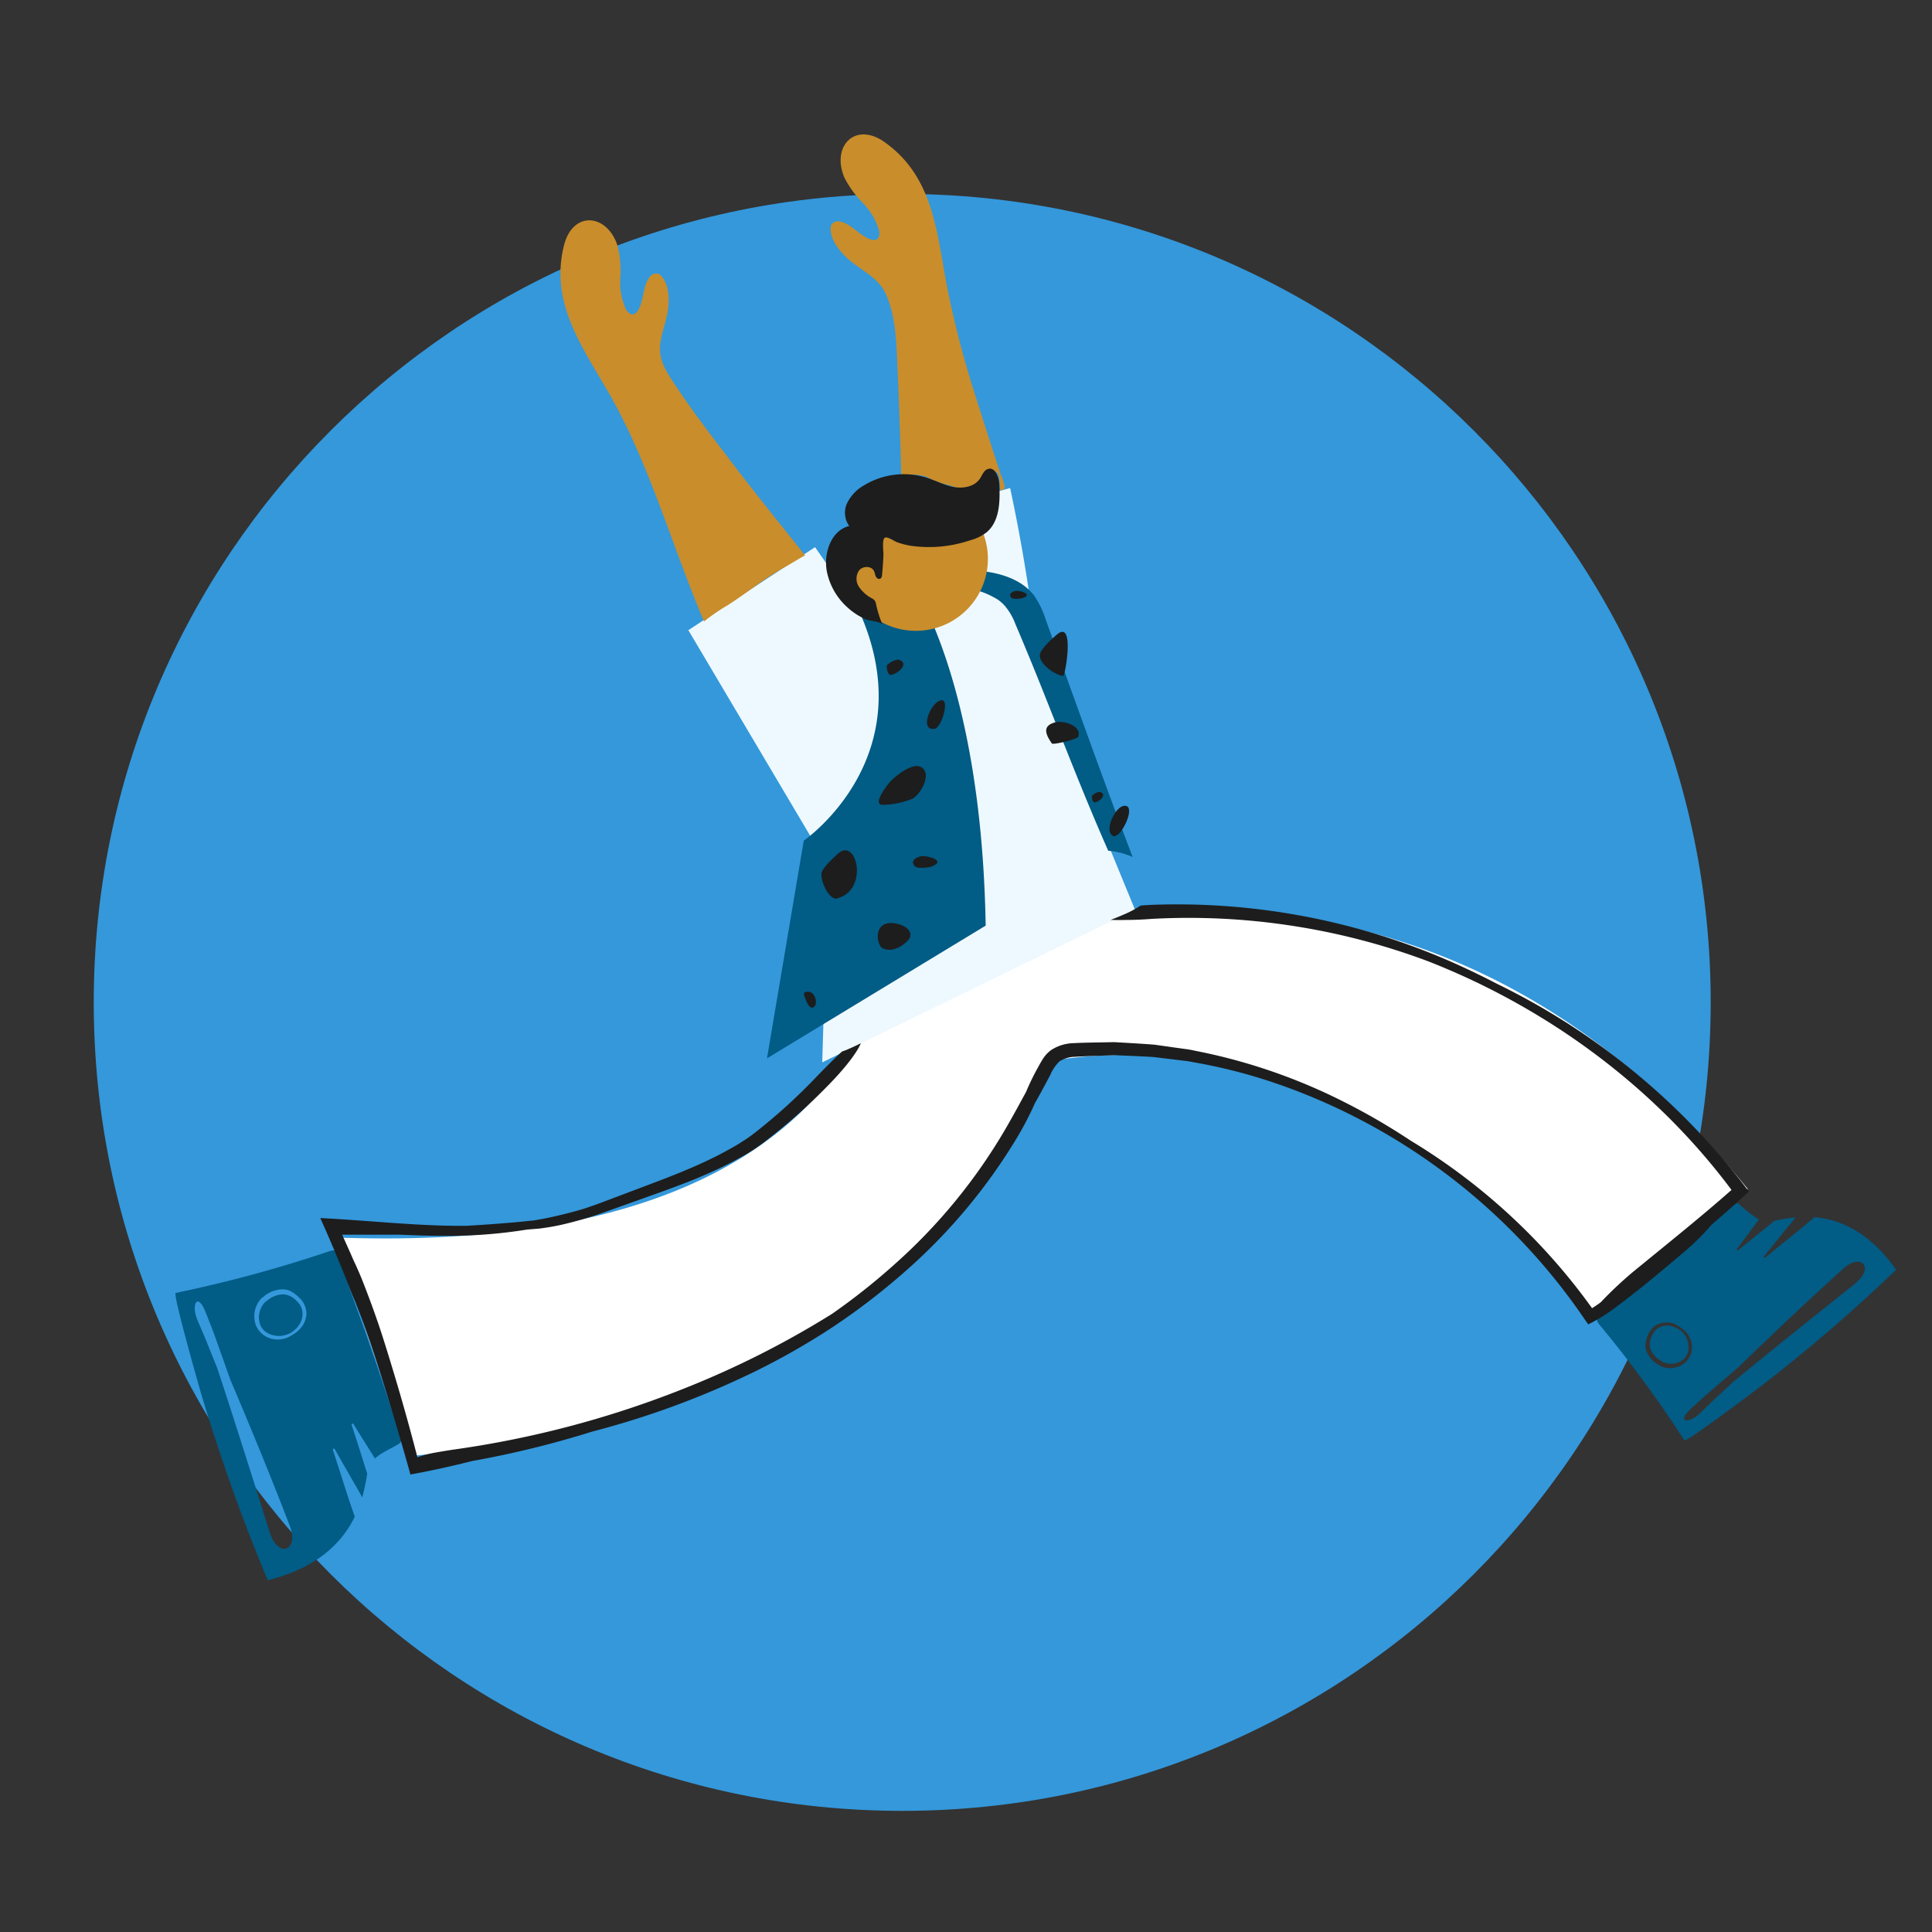 <?xml version="1.0" encoding="UTF-8"?>
<svg data-bbox="18.195 26.094 349.844 325.394" height="500" viewBox="0 0 375 375" width="500" xmlns="http://www.w3.org/2000/svg" data-type="color">
    <rect x="0" y="0" width="375" height="375" fill="#333333" stroke="none"/>
    <g>
        <defs>
            <clipPath id="cf2d92f7-c60b-4be8-bbb4-0e1febc4193c">
                <path d="M18.195 37.637h313.852v313.851H18.195Zm0 0"/>
            </clipPath>
            <clipPath id="2076802b-2641-4ebc-9c7b-90f3511b2a27">
                <path d="M175.121 37.637c-86.668 0-156.926 70.258-156.926 156.926s70.258 156.925 156.926 156.925 156.926-70.258 156.926-156.925S261.789 37.637 175.12 37.637m0 0"/>
            </clipPath>
            <clipPath id="37d80401-72e5-4978-87c9-0d26ff9b2aa3">
                <path d="M34 110h334.55v197H34Zm0 0"/>
            </clipPath>
        </defs>
        <g clip-path="url(#cf2d92f7-c60b-4be8-bbb4-0e1febc4193c)">
            <g clip-path="url(#2076802b-2641-4ebc-9c7b-90f3511b2a27)">
                <path d="M18.195 37.637h313.852v313.851H18.195Zm0 0" fill="#3498db" data-color="1"/>
            </g>
        </g>
        <path d="m339.25 230.785-29.453 24.528s-42.902-60.329-107.2-49.188c-21.452 69.402-123.269 76.512-123.269 76.512L64.91 240.19c111.094 4.243 108.328-63.296 108.328-63.296l33.293 1.39v1.203c32.559-6.418 86.528-5.36 132.719 51.297m0 0" fill="#ffffff" data-color="2"/>
        <path d="m159.594 206.203 1.152-38.094-27.137-45.793 24.594-16.113 13.57 19.504 13.067-7.41a6.3 6.3 0 0 1-1.766-.613 9.84 9.84 0 0 1-3.797-4.121 24.9 24.9 0 0 1-2.675-7.282 24.8 24.8 0 0 1-.317-7.754l.399-.406a96 96 0 0 0 19.382-3.39 329 329 0 0 1 3.692 20.351 96 96 0 0 1-4.164 1.348l24.703 60.132Zm0 0" fill="#eef9ff" data-color="3"/>
        <g clip-path="url(#37d80401-72e5-4978-87c9-0d26ff9b2aa3)">
            <path d="M57.625 257.71a4.03 4.03 0 0 0 1.105-2.67q-.035-1.53-1.18-2.544a3.94 3.94 0 0 0-2.484-1.273 5.07 5.07 0 0 0-2.714.851c-.422.297-.73.531-.985.735l-.203.28a4.2 4.2 0 0 0-.836 1.868 4.2 4.2 0 0 0 .133 2.043q.083.235.195.457.51.914 1.45 1.383.689.333 1.445.426a4.66 4.66 0 0 0 2.914-.594 4.6 4.6 0 0 0 1.16-.961m20.09 21.126c-.278-1.059-.625-2.102-.973-3.137l-3.394-10.074c-.848-2.469-1.696-4.937-2.543-7.379-1.805-4.933-3.586-9.777-5.164-14.781a1.3 1.3 0 0 0-.23-.485c-.349-.414-1.009-.277-1.524-.101a256 256 0 0 1-29.793 8.082c-.594.129 4.511 18.07 4.996 19.707a371 371 0 0 0 6.691 20.246 361 361 0 0 0 5.485 14.117l.695 1.696c7.25-1.797 13.57-5.485 16.887-12.32v-.079c-1.52-4.238-2.809-8.621-4.243-12.914-.058-.187.262-.332.368-.16 1.738 3.144 3.586 6.242 5.34 9.379q.61-2.281.968-4.613c-.136-.442-.297-.899-.449-1.375l-.848-2.696c-.578-1.808-1.144-3.62-1.75-5.41-.058-.152.274-.305.36-.16.972 1.61 1.992 3.21 3 4.816l1.187 1.899c1.196-1.11 2.899-1.817 4.352-2.672q.456-.206.695-.645a1.4 1.4 0 0 0-.113-.941m-25.328 18.656c-3.395-10.676-6.727-21.387-10.254-32.031l-1.824-4.5c-.61-1.586-1.27-3.027-1.95-4.649-.925-2.222-.527-3.671 0-3.687.528-.02 1.121.848 1.899 2.95.578 1.51 1.258 3.155 1.789 4.734l1.7 4.765.94 2.668c3.993 9.414 7.903 18.871 11.56 28.43 1.862 4.883-2.282 6.34-3.86 1.328Zm5.672-39.39a4.7 4.7 0 0 1-1.067.847l-.101.07q-.105.065-.215.118a4.8 4.8 0 0 1-3.102.847 4.5 4.5 0 0 1-1.222-.234 4.54 4.54 0 0 1-2.02-1.406 4.7 4.7 0 0 1-.645-1.063 5.06 5.06 0 0 1-.28-2.48 5 5 0 0 1 .925-2.313c.219-.34.5-.605.852-.804q.273-.259.582-.477a5.96 5.96 0 0 1 3.3-.95 3.33 3.33 0 0 1 1.696.567c.484.301.925.649 1.324 1.055q.663.604 1.027 1.426.364.82.371 1.718a4.62 4.62 0 0 1-1.425 3.086ZM166.742 118.56l10.117-5.57s13.645 18.85 14.461 66.671l-42.445 25.762 7.133-42.25s23.523-16.137 10.734-44.613m26.961-2.153c-.578-.41-4.316-2.426-4.937-1.562a8.4 8.4 0 0 0 1.535-4.035c3.96.414 8.148 1.695 10.5 4.902a17.7 17.7 0 0 1 2.187 4.602c5.57 15.367 11.024 30.75 16.852 46.03a14.7 14.7 0 0 0-4.735-1.218c-4.402-9.95-8.328-20.098-12.347-30.207a600 600 0 0 0-5.672-13.797 11.7 11.7 0 0 0-2.195-3.691 8 8 0 0 0-1.188-1.024m131.274 141.16a3.56 3.56 0 0 0-2.602-.058c-.852.351-1.434.957-1.758 1.816a3.52 3.52 0 0 0-.262 2.543 4.54 4.54 0 0 0 1.61 2c.39.254.687.434.941.586l.309.086a3.76 3.76 0 0 0 1.84.102 3.76 3.76 0 0 0 1.668-.782q.174-.147.332-.312c.41-.492.636-1.059.687-1.695q.058-.691-.113-1.36a4.16 4.16 0 0 0-1.457-2.262 4.2 4.2 0 0 0-1.195-.664m11.261-23.742c-.847.574-1.558 1.211-2.324 1.84l-7.375 6.121c-1.809 1.492-3.621 2.996-5.387 4.547-3.562 3.121-7.062 6.191-10.761 9.14q-.201.142-.332.348c-.235.434.093.942.41 1.317a233 233 0 0 1 16.469 22.445c.285.45 13.738-9.66 14.957-10.602a308 308 0 0 0 14.867-12.203 316 316 0 0 0 10.097-9.191l1.18-1.117c-3.867-5.524-9.004-9.617-15.848-10.219l-.05.05c-3.098 2.66-6.352 5.165-9.493 7.786-.132.11-.363-.121-.253-.258 2.085-2.484 4.09-5.086 6.168-7.539a38 38 0 0 0-4.2.68l-1.008.847-1.996 1.621c-1.328 1.067-2.668 2.13-3.976 3.223-.117.094-.348-.129-.254-.246a229 229 0 0 0 3.078-4.098l1.223-1.609a22 22 0 0 1-3.664-2.8 1.01 1.01 0 0 0-1.528-.06Zm23.922 15.262c-7.894 6.3-15.812 12.594-23.625 19.023l-3.23 3c-1.145 1.036-2.145 2.063-3.29 3.157-1.57 1.5-2.917 1.636-3.105 1.195-.187-.441.375-1.223 1.867-2.543 1.086-.969 2.254-2.078 3.391-3.035l3.46-2.969 1.958-1.695c6.633-6.414 13.316-12.774 20.176-18.946 3.535-3.207 6.09-.18 2.398 2.762Zm-34.988 8q.58.235 1.078.617l.094.067c.058.043.117.085.168.136a4.35 4.35 0 0 1 1.695 2.332c.242.73.27 1.473.086 2.219-.184.75-.55 1.39-1.102 1.93a4.54 4.54 0 0 1-1.992 1.043c-.754.18-1.5.172-2.25-.028a2.24 2.24 0 0 1-.965-.472 6 6 0 0 1-.586-.34 5.25 5.25 0 0 1-1.867-2.469 3 3 0 0 1-.082-1.629 6 6 0 0 1 .457-1.457q.652-1.534 2.211-2.113a4.17 4.17 0 0 1 3.055.113Zm0 0" fill="#015c86" data-color="4"/>
        </g>
        <path d="M190.93 91.93q-.3.308-.399.722a3.3 3.3 0 0 1-1.062 1.625 3.2 3.2 0 0 1-.844.504c-.305.121-.621.2-.953.227a9.9 9.9 0 0 1-3.918-1.11c-2.805-1.12-5.832-2.382-8.844-1.441v-.652q-.257-10.05-.695-20.082c-.211-4.707-.262-10.016-2.164-14.418-1.61-3.758-5.461-4.953-8.156-7.727-1.34-1.371-2.547-3.043-2.672-4.96q-.09-.642.27-1.177c.237-.234.523-.386.847-.453a1.65 1.65 0 0 1 .96.078c2.145.559 3.571 2.696 5.673 3.395a1.42 1.42 0 0 0 1.195 0c.562-.332.578-1.137.434-1.781a12.6 12.6 0 0 0-3.086-5.235 20.1 20.1 0 0 1-3.59-4.91c-2.66-6.156 2.07-11.023 7.804-6.93 5.73 4.098 8.176 9.551 9.708 15.598.925 3.688 1.496 7.574 2.19 11.422.075.281.102.586.161.848a187 187 0 0 0 5.445 21.039c1.059 3.394 2.16 6.785 3.262 10.23q.834 2.542 1.649 5.086.529 1.196.847 2.469c.059.738 0 .601-.847.933l-.114-1.75c-.066-1.066-.254-2.074-1.484-2.168-1.492-.113-1.828.973-2.738 1.813-1.086.945-2.352 1.387-3.79 1.324a15.5 15.5 0 0 1-5.59-1.601 12.26 12.26 0 0 0-5.628-1.332m-33.5 25.921c1.953-1.253 3.824-2.628 5.726-3.968a66 66 0 0 1 5.934-3.754c1.113-.621 2.18-1.332 3.309-1.91-5.086-6.403-10.243-12.72-15.18-19.309-3.586-4.613-7.156-9.379-10.371-14.266-1.434-2.144-2.766-4.304-2.606-6.96.164-2.653 1.453-5.243 1.63-7.961.128-1.91 0-3.973-1.188-5.504a1.7 1.7 0 0 0-.965-.723 1.66 1.66 0 0 0-.945.203q-.445.24-.684.688c-1.262 1.816-.957 4.367-2.121 6.257a1.41 1.41 0 0 1-.906.766c-.637.117-1.18-.484-1.485-1.062a12.54 12.54 0 0 1-1.043-5.996 20.5 20.5 0 0 0-.5-6.098c-1.976-6.41-8.726-7.04-10.437-.203-1.715 6.836 0 12.61 2.754 18.199 1.695 3.394 3.78 6.727 5.75 10.102 8.097 13.972 12.347 29.832 18.683 44.69a37 37 0 0 1 4.594-3.155Zm36.465-22.964q-1.375 0-2.727.27a14 14 0 0 0-2.625.796q-1.272.526-2.414 1.293a13.7 13.7 0 0 0-2.121 1.738 13.96 13.96 0 0 0-4.094 9.887q-.002 1.377.266 2.73a14 14 0 0 0 2.09 5.04 13.7 13.7 0 0 0 1.738 2.12 14 14 0 0 0 2.121 1.739q1.143.767 2.414 1.293a14 14 0 0 0 2.625.797 14.2 14.2 0 0 0 5.457 0 14 14 0 0 0 5.04-2.09 14 14 0 0 0 2.12-1.738 14 14 0 0 0 1.739-2.121q.765-1.142 1.292-2.418.528-1.273.797-2.621a14 14 0 0 0-.008-5.465 14 14 0 0 0-.808-2.625 13.9 13.9 0 0 0-3.059-4.54 14 14 0 0 0-2.132-1.734 14 14 0 0 0-2.43-1.281 13.7 13.7 0 0 0-2.637-.781 14 14 0 0 0-2.734-.254Zm0 0" fill="#c98d2b" data-color="5"/>
        <path d="m339.477 231.277-.848.766c-2.094 1.926-4.238 3.789-6.375 5.637a47.6 47.6 0 0 1-5.734 5.625c-2.739 2.324-5.497 4.636-8.317 6.894-1.418 1.117-2.836 2.238-4.3 3.317a34 34 0 0 1-4.7 3.07l-.933.473-.594-.848a119.5 119.5 0 0 0-25.895-27.527 119.5 119.5 0 0 0-33.187-18.079l-.29-.093a89 89 0 0 0-2.304-.782 104 104 0 0 0-14.512-3.578 15 15 0 0 0-1.89-.289l-1.907-.238-3.808-.457c-2.543-.16-5.086-.254-7.633-.356-2.543.11-5.086.16-7.633.313a5.9 5.9 0 0 0-2.976.89 8.2 8.2 0 0 0-1.82 2.708c-1.165 2.187-2.122 3.976-2.926 5.367a62 62 0 0 1-3.395 6.562 109.6 109.6 0 0 1-22.25 26.512 130 130 0 0 1-13.766 10.516 140 140 0 0 1-15.027 8.562 168.6 168.6 0 0 1-31.52 11.63 189 189 0 0 1-23.304 5.714c-3.637.914-7.309 1.754-11.024 2.434l-.949.175-.265-.957a586 586 0 0 0-5.375-18.078c-.957-2.984-1.926-5.988-2.97-8.922-.66-1.875-1.374-3.73-2.1-5.582a73 73 0 0 1-1.095-2.66 286 286 0 0 0-4.843-11.68l-.848-1.898 2.05.117c7.161.41 14.259 1.121 21.349 1.34 1.695.05 3.39.07 5.085.05 3.23-.195 6.461-.421 9.684-.71l3.3-.332a63 63 0 0 0 3.071-.574 88 88 0 0 0 6.649-1.696c.984-.332 1.976-.672 2.949-1.027l7.785-2.941c2.605-.977 5.2-1.954 7.742-2.989 2.547-1.035 5.09-2.16 7.508-3.39 1.21-.637 2.414-1.274 3.586-1.97.594-.339 1.129-.71 1.695-1.066.57-.355 1.113-.773 1.656-1.171a110 110 0 0 0 12.176-11.024q3.029-3.129 4.996-4.945c.32-.102.645-.219.95-.348a49 49 0 0 0 2.687-1.238c-.559 1.434-2.613 4.418-6.648 8.48a110 110 0 0 1-12.668 11.118c-.578.418-1.18.847-1.766 1.214-.586.364-1.23.782-1.848 1.11a73 73 0 0 1-3.75 1.976 97 97 0 0 1-7.734 3.34c-2.602 1.004-5.238 1.946-7.86 2.875l-7.851 2.801a73 73 0 0 1-8.11 2.34 46 46 0 0 1-4.187.71l-2.344.188a96.6 96.6 0 0 1-16.754 1.215c-2.664 0-5.32-.113-7.972-.223H66.402a307 307 0 0 1 2.274 5.09 69 69 0 0 1 1.613 3.68q1.753 4.426 3.29 8.937c1.007 3.02 1.925 6.032 2.839 9.06a421 421 0 0 1 4.605 16.456q.304-.124.696-.254 1.216-.381 2.469-.617c1-.187 2.164-.375 3.492-.586a193 193 0 0 0 45.582-12.094 178.3 178.3 0 0 0 28.23-14.297 126 126 0 0 0 12.164-9.64 107.8 107.8 0 0 0 21.438-26.137c1.695-2.926 3.008-5.367 4.078-7.336a46 46 0 0 1 2.18-4.512c.32-.578.617-1.144 1.015-1.773q.649-1.053 1.637-1.797a8.37 8.37 0 0 1 4.36-1.355c2.663-.13 5.265-.13 7.894-.196 2.62.153 5.25.29 7.863.5l3.89.551 1.954.27a18 18 0 0 1 1.933.34 110.8 110.8 0 0 1 29.528 10.226 124 124 0 0 1 12.37 7.227 119 119 0 0 1 19.263 14.472 119 119 0 0 1 15.957 18.051 20 20 0 0 0 1.699-1.156 74 74 0 0 1 7.562-6.953c6.004-4.918 12.043-9.743 17.809-14.84-14.875-19.922-35.617-35.254-58.852-44.367a132 132 0 0 0-26.492-6.914 132 132 0 0 0-27.344-1.32 63 63 0 0 1-4.238.195c-1.203.007-2.238.05-3.062 0h-.543a52 52 0 0 0 2.382-.97 19.2 19.2 0 0 0 3.446-1.816c.601-.05 1.226-.101 1.898-.132q14.525-.568 28.832 2.023a132.6 132.6 0 0 1 27.707 8.219c3.664 1.543 7.258 3.265 10.778 5.09a134.6 134.6 0 0 1 26.41 16.914 134.7 134.7 0 0 1 21.8 22.543ZM188.332 104.863a8.9 8.9 0 0 0 3.172-1.543c2.547-2.144 2.629-6.011 2.46-9.328-.066-1.418-.847-3.394-2.171-2.969-.848.239-1.117 1.188-1.594 1.891-1.043 1.543-3.207 1.95-5.035 1.621-1.832-.332-3.52-1.246-5.3-1.816a15 15 0 0 0-3.079-.617 15 15 0 0 0-6.191.746 14.8 14.8 0 0 0-2.84 1.328 8.03 8.03 0 0 0-3.285 3.394 4.27 4.27 0 0 0-.442 2.313c.067.812.336 1.547.817 2.207-3.485.847-5.004 5.207-4.367 8.742.261 1.36.734 2.637 1.414 3.84a12.7 12.7 0 0 0 2.562 3.191 12.8 12.8 0 0 0 3.39 2.254c1.114.492 2.368.399 3.395.977a21 21 0 0 1-1.187-3.79 1.9 1.9 0 0 0-.23-.687q-.24-.296-.575-.476a6.9 6.9 0 0 1-2.547-2.274 2.8 2.8 0 0 1-.449-1.617c.016-.586.2-1.113.543-1.586.754-.848 2.41-.848 2.875.227.144.324.172.687.324 1.004.153.312.531.582.848.43.312-.153.355-.5.379-.848.12-1.29.207-2.543.258-3.883 0-.594-.282-2.84.226-3.2.508-.355 1.902.672 2.418.852a15 15 0 0 0 2.703.695q5.883.81 11.508-1.078m-25.863 69.54c-1.375.34-3.106-2.91-3.028-4.801.051-1.094 2.637-3.391 3.34-4.004 3.555-3.008 5.895 7.218-.312 8.77Zm8.906 9.699c-1.113-.516-1.793-4.153.695-4.84 1.696-.469 5.309.687 4.528 2.773-.211.524-2.809 3.172-5.223 2.035Zm9.48-15.907c-.644.227-2.792.414-3.222 0-1.051-1.086.125-1.62.625-1.851 1.187-.617 5.758.707 2.597 1.816ZM172.848 131c-.567 0-.848-1.512-.66-1.918a4.04 4.04 0 0 1 2.128-1.059c2.543.711-.304 2.977-1.468 2.977m33.539.176c-1.29 0-4.637-2.137-4.551-4.028 0-1.093 2.629-3.39 3.332-4.003 3.527-2.95 1.566 8.03 1.219 8.03m9.617 31.09c-1.754-1.016.441-5.73 2.223-5.86 2.543-.21-.77 6.656-2.223 5.824Zm-11.805-17.91c-1.27-1.817-1.933-3.442.543-4.13 1.696-.476 5.317.688 4.531 2.774-.207.516-4.878 1.602-5.074 1.32Zm-32.808 11.87c-2.29 0 .957-4.05 1.507-4.613 1.137-1.16 4.418-3.789 6.032-2.636 2.027 1.449-.442 5.418-1.875 6.074a16.1 16.1 0 0 1-5.63 1.168Zm41.043-.492c-.38 0-.567-1.023-.45-1.304.41-.387.895-.633 1.453-.73 1.696.491-.207 2.034-1.003 2.034m-30.961-14.289c-2.856.543-1.22-4.324.738-5.347 2.484-1.309.61 5.078-.738 5.34Zm-23.575 54.07c-.746.419-1.304-.94-1.578-1.652-.34-.847-.558-1.465.703-1.347 1.266.117 1.809 2.484.875 2.992Zm40.665-79.456c-.442.16-1.903.285-2.208 0-.71-.739.094-1.114.434-1.266.781-.398 3.902.508 1.774 1.266m0 0" fill="#1d1d1d" data-color="6"/>
    </g>
</svg>
